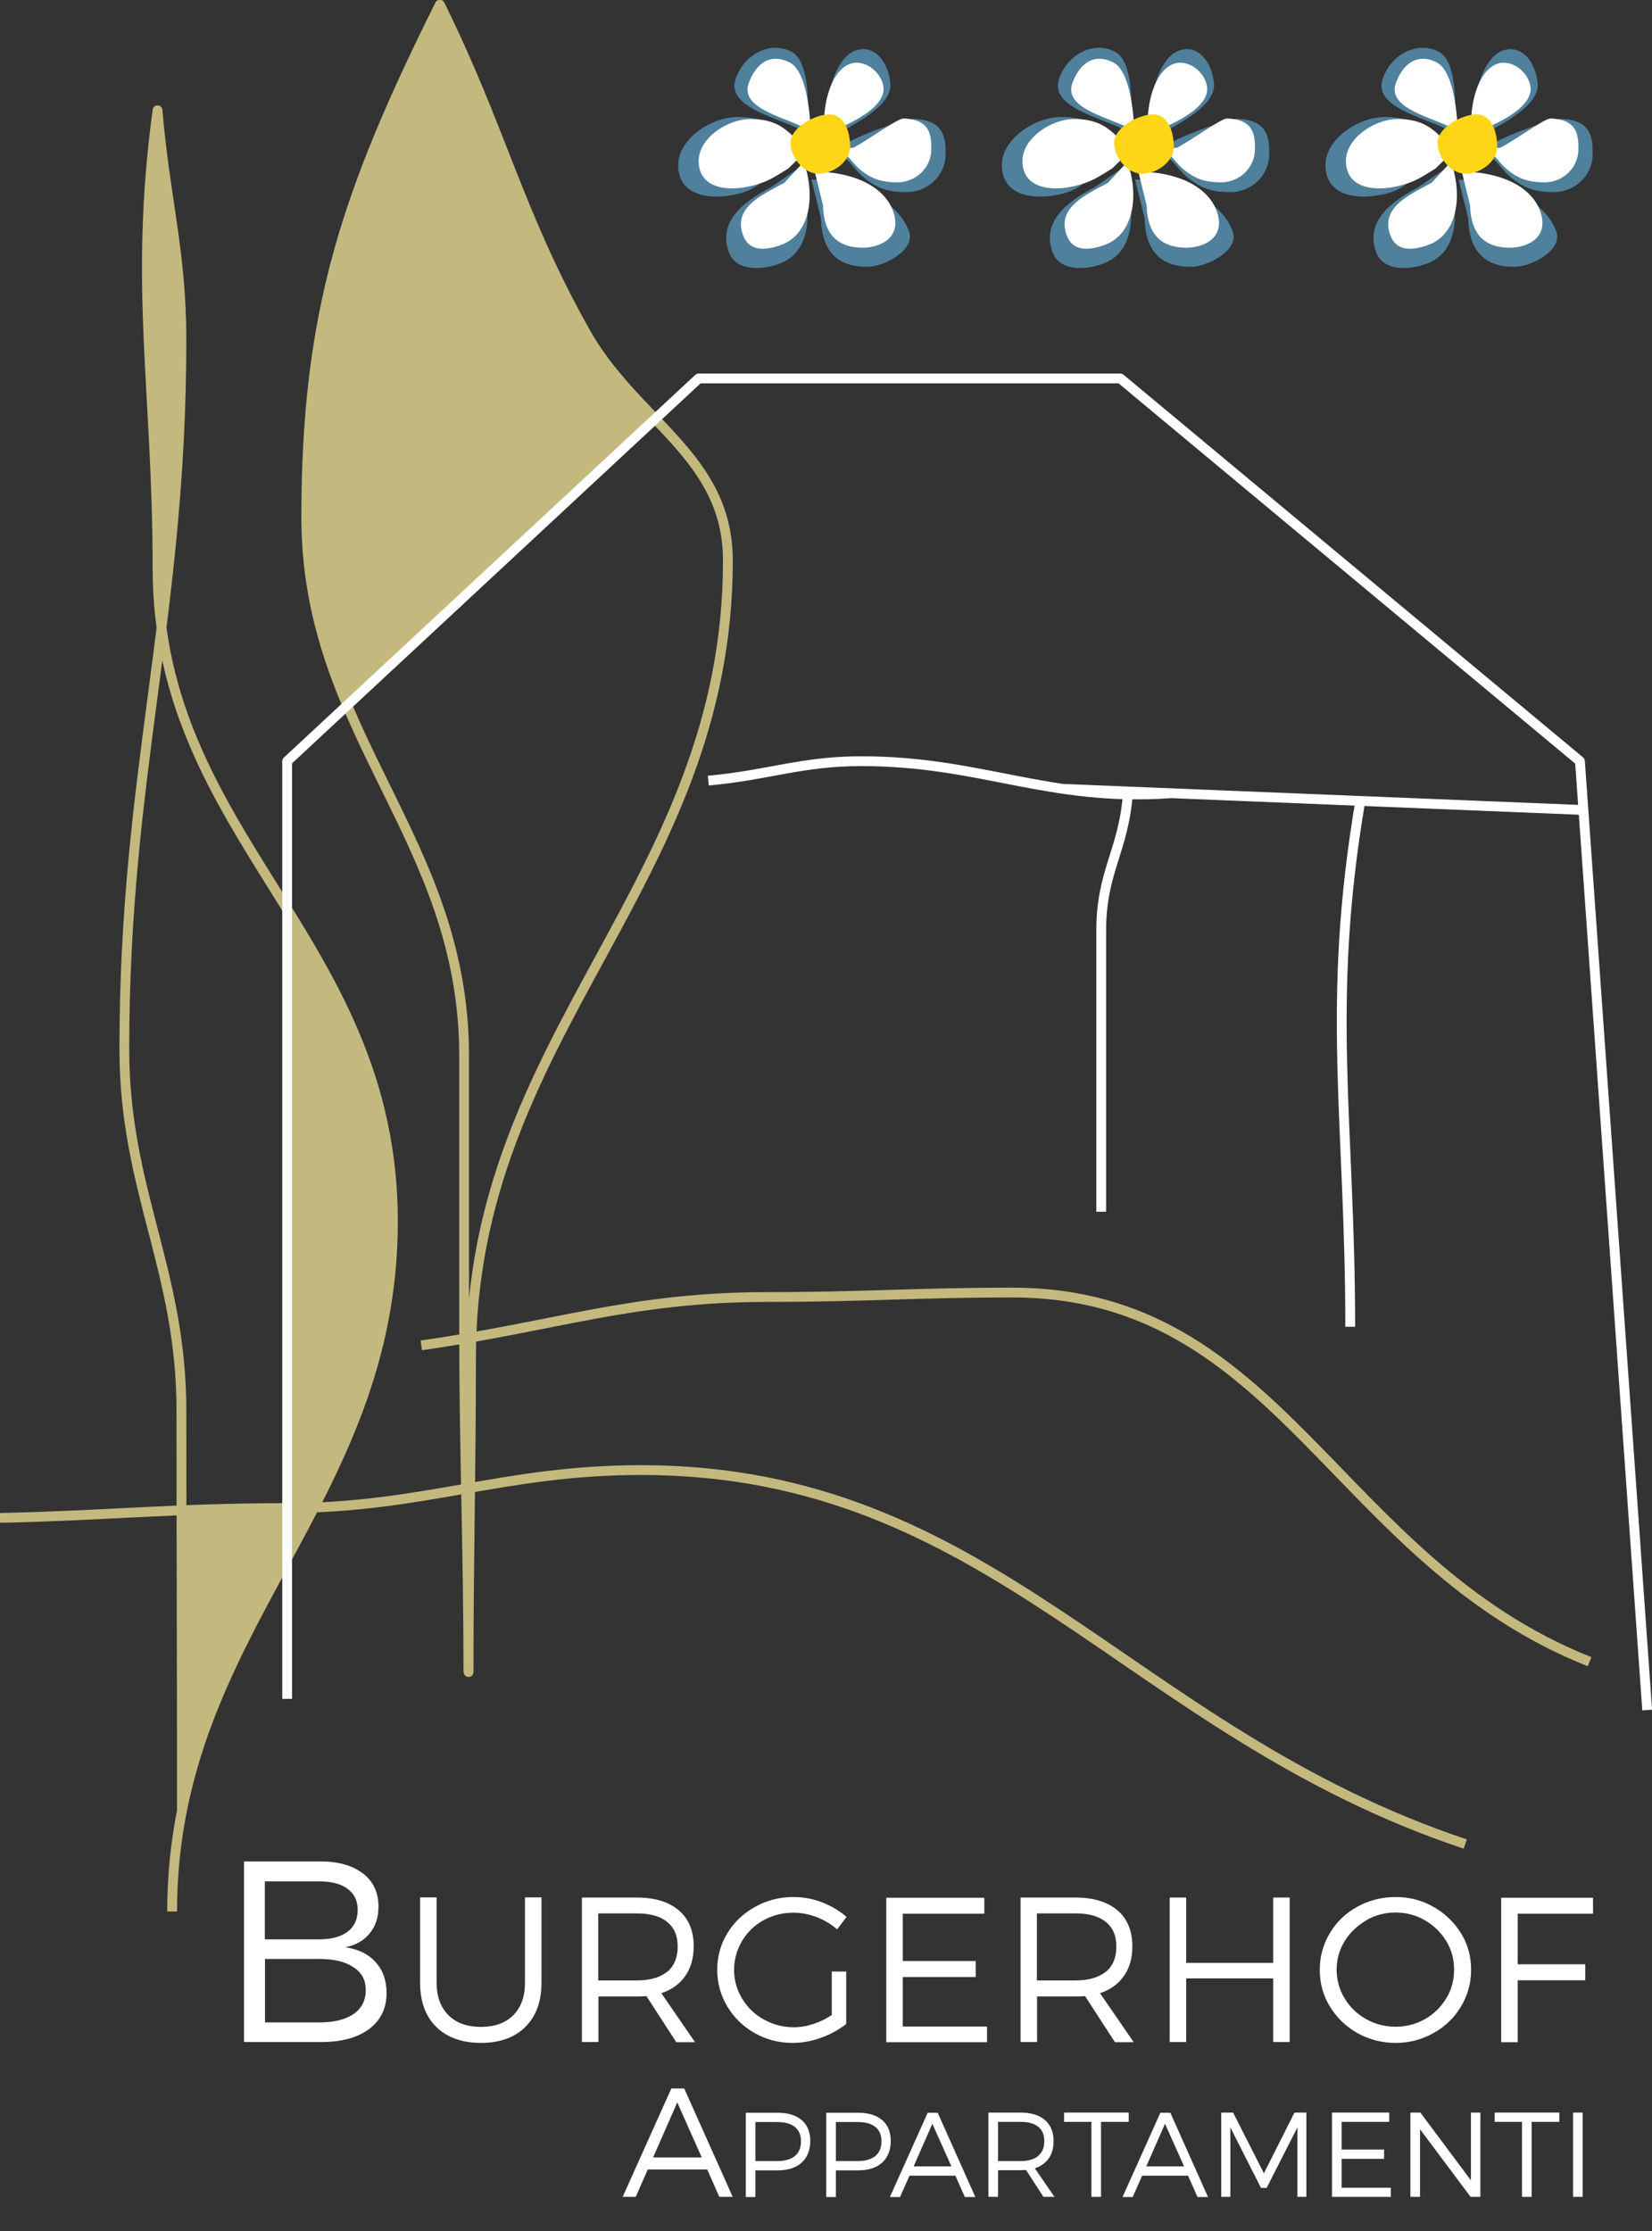<?xml version="1.0" encoding="UTF-8"?><svg id="a" xmlns="http://www.w3.org/2000/svg" viewBox="0 0 96.07 129.71"><rect x="0" y="0" width="96.07" height="129.71" fill="#333333" stroke="none"/><path d="m24.5,78.21c7.91-1.13,12.25-2.81,20.15-2.81,5.58,0,8.65-.26,14.23-.26,15.59,0,18.79,15.59,33.56,21.46" fill="none" stroke="#c3b97e" stroke-linejoin="round" stroke-width=".57"/><path d="m10.01,111.12c0-16.41,12.84-23.67,12.84-40.11s-13.69-22.28-13.69-38.01c0-10.32-1.39-16.3,0-26.59.43,5.13,1.39,8.19,1.39,13.35,0,16.04-3.32,25.23-3.32,41.22,0,8.22,3.32,12.81,3.32,21.03,0,8.93.03,14.46.03,23.39" fill="none" stroke="#c3b97e" stroke-linejoin="round" stroke-width=".57"/><path d="m27.25,97.2c0-7.09.14-11.14.14-18.23,0-18.96,14.94-27.47,14.94-46.38,0-6.12-5.44-8.11-8.36-13.41-3.88-6.95-4.76-11.54-8.39-18.91-5.41,10.86-7.77,17.8-7.77,29.79,0,12.67,9.18,18.65,9.18,31.32v15.9c0,7.09.25,12.81.25,19.9Z" fill="none" stroke="#c3b97e" stroke-linejoin="round" stroke-width=".57"/><path d="m0,88.24c6.38-.14,10.15-.57,16.56-.57,8.08,0,12.67-2.21,20.72-2.21,20.49,0,28.29,15.19,47.93,21.74" fill="none" stroke="#c3b97e" stroke-linejoin="round" stroke-width=".57"/><polygon points="9.25 8.36 8.71 16.16 8.91 19.96 9.45 30.5 9.53 33.82 10.21 22.82 10.21 16.53 9.25 8.36" fill="#c3b97e" fill-rule="evenodd"/><polygon points="9.25 8.36 8.71 16.16 8.91 19.96 9.45 30.5 9.53 33.82 10.21 22.82 10.21 16.53 9.25 8.36" fill="none" stroke="#c3b97e" stroke-linejoin="round" stroke-width=".57"/><polygon points="17.21 54.06 19.82 59.27 21.01 62.67 22.43 66.76 22.66 73.28 21.64 78.01 20.22 83.31 18.43 87 17.16 89.6 17.21 54.06" fill="#c3b97e" fill-rule="evenodd"/><polygon points="17.21 54.06 19.82 59.27 21.01 62.67 22.43 66.76 22.66 73.28 21.64 78.01 20.22 83.31 18.43 87 17.16 89.6 17.21 54.06" fill="none" stroke="#c3b97e" stroke-linejoin="round" stroke-width=".57"/><path d="m25.77.74s-12.36,20.24-5.56,39.66l17.55-16.36C33.31,22.62,25.77.74,25.77.74Z" fill="#c3b97e" fill-rule="evenodd"/><path d="m25.77.74s-12.36,20.24-5.56,39.66l17.55-16.36C33.31,22.62,25.77.74,25.77.74Z" fill="none" stroke="#c3b97e" stroke-linejoin="round" stroke-width=".57"/><path d="m10.64,87.93l5.53-.06v2.86s-5.02,9.1-5.27,12.22c-.23,3.09-.25-15.02-.25-15.02Z" fill="#c3b97e" fill-rule="evenodd"/><path d="m10.64,87.93l5.53-.06v2.86s-5.02,9.1-5.27,12.22c-.23,3.09-.25-15.02-.25-15.02Z" fill="none" stroke="#c3b97e" stroke-linejoin="round" stroke-width=".57"/><polyline points="16.7 98.76 16.7 44.25 40.63 22 65.15 22 91.88 44.25 95.79 99.41" fill="none" stroke="#fff" stroke-linejoin="round" stroke-width=".57"/><line x1="61.86" y1="45.86" x2="91.88" y2="47.08" fill="none" stroke="#fff" stroke-linejoin="round" stroke-width=".57"/><path d="m41.19,45.38c3.46-.31,5.41-1.13,8.9-1.13,6.97,0,10.8,2.35,17.92,1.87" fill="none" stroke="#fff" stroke-linejoin="round" stroke-width=".57"/><path d="m65.6,46.06c-.26,3.46-1.56,4.56-1.56,8.05v16.33" fill="none" stroke="#fff" stroke-linejoin="round" stroke-width=".57"/><path d="m79.12,46.49c-2.04,11.96-.6,18.65-.6,30.64" fill="none" stroke="#fff" stroke-linejoin="round" stroke-width=".57"/><path d="m21.11,108.91c.6.47.9,1.11.9,1.93,0,.62-.17,1.14-.51,1.55-.34.42-.81.69-1.42.81.76.11,1.35.4,1.77.87s.63,1.06.63,1.79c0,.89-.34,1.58-1.01,2.09-.67.5-1.6.76-2.78.76h-4.5v-10.5h4.42c1.06,0,1.89.23,2.49.7Zm-5.71,3.83h3.16c.71,0,1.26-.15,1.65-.44.39-.29.59-.72.59-1.27s-.2-.94-.59-1.23-.94-.43-1.65-.43h-3.16v3.38Zm0,4.83h3.16c.86,0,1.52-.16,2-.49.47-.32.71-.79.71-1.39s-.24-1.02-.71-1.33c-.48-.32-1.14-.48-1.99-.48h-3.16v3.68Z" fill="#fff"/><path d="m30.55,117.83c-.62.62-1.49.93-2.58.93s-1.97-.31-2.6-.93-.94-1.48-.94-2.58v-4.95h.96v4.95c0,.81.23,1.44.69,1.9s1.09.68,1.89.68,1.43-.23,1.88-.68.68-1.08.68-1.9v-4.95h.96v4.95c0,1.1-.31,1.96-.94,2.58Z" fill="#fff"/><path d="m37.59,116.04c-.24.02-.43.02-.56.02h-2.23v2.65h-.96v-8.4h3.19c1.05,0,1.86.25,2.44.74s.87,1.19.87,2.09c0,.69-.16,1.26-.49,1.73s-.79.8-1.39,1l1.96,2.85h-1.09l-1.74-2.68Zm1.2-1.4c.41-.34.62-.83.62-1.48s-.21-1.11-.62-1.44-1-.49-1.77-.49h-2.23v3.9h2.23c.77,0,1.35-.17,1.77-.5Z" fill="#fff"/><path d="m49.21,114.61v3.05c-.43.34-.91.6-1.46.8s-1.1.3-1.66.3c-.8,0-1.53-.19-2.2-.57s-1.2-.89-1.59-1.54-.59-1.36-.59-2.14.2-1.49.59-2.13.93-1.15,1.61-1.53,1.42-.57,2.23-.57c.57,0,1.13.1,1.67.31s1.01.49,1.42.85l-.55.72c-.34-.3-.74-.54-1.18-.71s-.9-.26-1.36-.26c-.63,0-1.21.15-1.74.44s-.95.7-1.25,1.21-.46,1.07-.46,1.67.16,1.17.47,1.68.73.92,1.26,1.21,1.11.45,1.74.45c.38,0,.75-.06,1.14-.19s.74-.3,1.07-.52v-2.53h.85Z" fill="#fff"/><path d="m52.5,111.24v2.76h4.24v.93h-4.24v2.88h4.9v.91h-5.86v-8.4h5.7v.93h-4.74Z" fill="#fff"/><path d="m63.1,116.04c-.24.02-.43.02-.56.02h-2.23v2.65h-.96v-8.4h3.19c1.05,0,1.86.25,2.44.74s.87,1.19.87,2.09c0,.69-.16,1.26-.49,1.73s-.79.8-1.39,1l1.96,2.85h-1.09l-1.74-2.68Zm1.2-1.4c.41-.34.62-.83.62-1.48s-.21-1.11-.62-1.44-1-.49-1.77-.49h-2.23v3.9h2.23c.77,0,1.35-.17,1.77-.5Z" fill="#fff"/><path d="m74.04,118.71v-3.7h-5.06v3.7h-.96v-8.4h.96v3.8h5.06v-3.8h.96v8.4h-.96Z" fill="#fff"/><path d="m83.36,110.85c.67.38,1.2.89,1.6,1.53s.59,1.35.59,2.13-.2,1.49-.59,2.14-.92,1.16-1.6,1.54-1.41.57-2.2.57-1.55-.19-2.22-.57-1.2-.89-1.6-1.54-.59-1.36-.59-2.14.2-1.49.59-2.14.92-1.16,1.6-1.53,1.41-.56,2.22-.56,1.53.19,2.2.57Zm-3.91.79c-.52.3-.94.7-1.25,1.2s-.47,1.06-.47,1.66.16,1.17.47,1.68.73.91,1.25,1.2,1.09.44,1.71.44,1.18-.15,1.7-.44.93-.7,1.24-1.2.46-1.07.46-1.68-.15-1.17-.46-1.67-.72-.9-1.24-1.2-1.09-.45-1.7-.45-1.19.15-1.71.45Z" fill="#fff"/><path d="m88.26,111.24v2.95h3.93v.93h-3.93v3.6h-.96v-8.4h5.34v.93h-4.38Z" fill="#fff"/><path d="m37.67,126.12l-.7,1.59h-.76l2.83-6.3h.75l2.82,6.3h-.78l-.7-1.59h-3.44Zm1.71-3.89l-1.4,3.19h2.83l-1.42-3.19Z" fill="#fff"/><path d="m46.62,123.24c.33.29.5.69.5,1.22s-.17.96-.5,1.26c-.33.3-.8.45-1.41.45h-1.28v1.55h-.56v-4.9h1.84c.61,0,1.08.14,1.41.43Zm-2.69,2.39h1.26c.45,0,.79-.1,1.03-.29.24-.2.36-.48.36-.86s-.12-.65-.36-.84c-.24-.19-.58-.28-1.03-.28h-1.26v2.28Z" fill="#fff"/><path d="m51.3,123.24c.33.29.5.69.5,1.22s-.17.96-.5,1.26c-.33.3-.8.45-1.41.45h-1.28v1.55h-.56v-4.9h1.84c.61,0,1.08.14,1.41.43Zm-2.69,2.39h1.26c.45,0,.79-.1,1.03-.29.24-.2.36-.48.36-.86s-.12-.65-.36-.84c-.24-.19-.58-.28-1.03-.28h-1.26v2.28Z" fill="#fff"/><path d="m52.89,126.48l-.55,1.24h-.59l2.2-4.9h.58l2.19,4.9h-.61l-.55-1.24h-2.67Zm1.33-3.02l-1.09,2.48h2.2l-1.11-2.48Z" fill="#fff"/><path d="m59.67,126.15c-.14,0-.25.01-.33.01h-1.3v1.55h-.56v-4.9h1.86c.61,0,1.08.14,1.42.43.34.29.51.69.51,1.22,0,.4-.09.74-.28,1.01-.19.27-.46.46-.81.58l1.14,1.66h-.64l-1.01-1.56Zm.7-.82c.24-.2.36-.48.36-.86s-.12-.65-.36-.84c-.24-.19-.58-.28-1.03-.28h-1.3v2.28h1.3c.45,0,.79-.1,1.03-.29Z" fill="#fff"/><path d="m64.03,123.35v4.36h-.56v-4.36h-1.59v-.54h3.76v.54h-1.6Z" fill="#fff"/><path d="m66.42,126.48l-.55,1.24h-.59l2.2-4.9h.58l2.19,4.9h-.61l-.55-1.24h-2.67Zm1.33-3.02l-1.09,2.48h2.2l-1.11-2.48Z" fill="#fff"/><path d="m75.45,127.71v-4.04s-1.79,3.52-1.79,3.52h-.33l-1.78-3.52v4.04h-.53v-4.9h.69l1.79,3.53,1.78-3.53h.69v4.9h-.52Z" fill="#fff"/><path d="m78.02,123.35v1.61h2.47v.54h-2.47v1.68h2.86v.53h-3.42v-4.9h3.33v.54h-2.76Z" fill="#fff"/><path d="m85.52,127.71l-2.94-3.93v3.93h-.56v-4.9h.58l2.94,3.94v-3.94h.55v4.9h-.57Z" fill="#fff"/><path d="m89.07,123.35v4.36h-.56v-4.36h-1.59v-.54h3.76v.54h-1.6Z" fill="#fff"/><path d="m91.48,127.71v-4.9h.56v4.9h-.56Z" fill="#fff"/><path d="m67.96,8.36c1.28-.7,3.58-1.46,3.99-1.45,1.84.06,1.86,1.19,1.86,2.06,0,1.22-1.03,2.2-2.25,2.2-1.05,0-1.73-.2-2.53-.88-.67-.56-.89-1.29-1.77-1.38.1-.1.6-.48.71-.55" fill="#4f809c"/><path d="m68.88,2.86c1.03-.09,1.63.97,1.72,2,.13,1.5-2.89,2.71-3.63,3.23-.43.3-.19-5.04,1.91-5.22" fill="#4f809c"/><path d="m65.42,8.95c-1.1-1.41-1.89-2.15-3.7-2.15-1.53,0-3.46,1.27-3.46,2.8,0,1.69,1.65,2.06,3.31,1.71,1.33-.28,1.5-.83,2.41-1.38l1.45-.97Z" fill="#4f809c"/><path d="m63.67,10.88c-1.68.88-3.1,2.02-2.46,3.79.4,1.08,1.85,1.06,2.93.66,2.06-.74,1.87-3.5,1.12-5.55l-1.6,1.1Z" fill="#4f809c"/><path d="m66.01,10.44c2.36,0,5.08,1.18,5.69,3.07.33,1.01-1.41,2-2.47,2-1.5,0-2.61-.68-2.67-2.82l-.55-2.25Z" fill="#4f809c"/><path d="m65.73,7.73c-1.48-.89-4.8-1.41-4.12-3.21.53-1.43,2.04-2.14,3.24-1.51,1.32.7.88,4.71.88,4.71" fill="#4f809c"/><path d="m66.2,9.98c2.05,0,4.07.76,4.59,2.39.48,1.51-.87,2.03-1.79,2.03-1.3,0-2.27-.6-2.32-2.46l-.48-1.96Z" fill="#fff"/><path d="m68.45,8.59c1.11-.61,2.56-1.71,2.92-1.7,1.6.05,1.61,1.04,1.61,1.79,0,1.06-.9,1.92-1.96,1.92-.91,0-1.51-.18-2.2-.76-.59-.49-.78-1.12-1.54-1.21.09-.08,1.08.01,1.17-.05" fill="#fff"/><path d="m68.26,3.71c.85-.3,1.86.5,1.94,1.39.11,1.31-2.5,2.32-3.25,2.62-.42.17-.29-3.44,1.31-4.01" fill="#fff"/><path d="m65.69,8.8c-.96-1.23-1.65-1.88-3.22-1.88-1.33,0-3.01,1.1-3.01,2.44,0,1.47,1.44,1.79,2.88,1.49,1.16-.25,1.56-.59,2.34-1.06l1.01-.99Z" fill="#fff"/><path d="m64.43,10.63c-1.47.77-2.96,1.5-2.4,3.04.34.95,1.26.91,2.21.57,1.79-.65,1.97-3.04,1.32-4.83l-1.13,1.22Z" fill="#fff"/><path d="m65.96,7.61c-1.29-.78-4.17-1.23-3.59-2.8.47-1.24,1.34-1.72,2.39-1.17,1.15.61,1.2,3.97,1.2,3.97" fill="#fff"/><path d="m64.79,8.29c0-.86,1.41-1.64,2.27-1.64s1.2,1.01,1.2,1.88-.98,1.57-1.84,1.57-1.63-.94-1.63-1.81" fill="#ffd518"/><path d="m49.14,8.36c1.28-.7,3.58-1.46,3.99-1.45,1.84.06,1.86,1.19,1.86,2.06,0,1.22-1.03,2.2-2.26,2.2-1.05,0-1.73-.2-2.53-.88-.67-.56-.89-1.29-1.77-1.38.1-.1.6-.48.71-.55" fill="#4f809c"/><path d="m50.06,2.86c1.03-.09,1.63.97,1.72,2,.13,1.5-2.89,2.71-3.63,3.23-.43.3-.19-5.04,1.91-5.22" fill="#4f809c"/><path d="m46.6,8.95c-1.1-1.41-1.89-2.15-3.7-2.15-1.53,0-3.46,1.27-3.46,2.8,0,1.69,1.65,2.06,3.31,1.71,1.34-.28,1.5-.83,2.41-1.38l1.45-.97Z" fill="#4f809c"/><path d="m44.85,10.88c-1.69.88-3.1,2.02-2.46,3.79.39,1.08,1.85,1.06,2.93.66,2.06-.74,1.87-3.5,1.12-5.55l-1.6,1.1Z" fill="#4f809c"/><path d="m47.19,10.44c2.36,0,5.08,1.18,5.69,3.07.32,1.01-1.41,2-2.47,2-1.5,0-2.61-.68-2.67-2.82l-.55-2.25Z" fill="#4f809c"/><path d="m46.92,7.73c-1.48-.89-4.8-1.41-4.12-3.21.54-1.43,2.04-2.14,3.24-1.51,1.32.7.88,4.71.88,4.71" fill="#4f809c"/><path d="m47.38,9.98c2.05,0,4.07.76,4.59,2.39.48,1.51-.87,2.03-1.79,2.03-1.3,0-2.27-.6-2.32-2.46l-.48-1.96Z" fill="#fff"/><path d="m49.63,8.59c1.11-.61,2.56-1.71,2.92-1.7,1.6.05,1.61,1.04,1.61,1.79,0,1.06-.9,1.92-1.96,1.92-.91,0-1.51-.18-2.2-.76-.59-.49-.78-1.12-1.54-1.21.08-.08,1.08.01,1.17-.05" fill="#fff"/><path d="m49.44,3.71c.85-.3,1.86.5,1.94,1.39.11,1.31-2.5,2.32-3.25,2.62-.42.17-.29-3.44,1.31-4.01" fill="#fff"/><path d="m46.87,8.8c-.96-1.23-1.65-1.88-3.22-1.88-1.34,0-3.02,1.1-3.02,2.44,0,1.47,1.44,1.79,2.88,1.49,1.16-.25,1.56-.59,2.34-1.06l1.01-.99Z" fill="#fff"/><path d="m45.61,10.63c-1.47.77-2.97,1.5-2.4,3.04.34.95,1.26.91,2.21.57,1.79-.65,1.97-3.04,1.32-4.83l-1.13,1.22Z" fill="#fff"/><path d="m47.14,7.61c-1.29-.78-4.18-1.23-3.59-2.8.47-1.24,1.34-1.72,2.39-1.17,1.15.61,1.2,3.97,1.2,3.97" fill="#fff"/><path d="m45.97,8.29c0-.86,1.41-1.64,2.27-1.64s1.2,1.01,1.2,1.88-.98,1.57-1.84,1.57-1.63-.94-1.63-1.81" fill="#ffd518"/><path d="m86.78,8.36c1.28-.7,3.57-1.46,3.99-1.45,1.84.06,1.85,1.19,1.85,2.06,0,1.22-1.03,2.2-2.25,2.2-1.05,0-1.73-.2-2.53-.88-.67-.56-.89-1.29-1.78-1.38.1-.1.61-.48.72-.55" fill="#4f809c"/><path d="m87.7,2.86c1.03-.09,1.63.97,1.72,2,.13,1.5-2.89,2.71-3.63,3.23-.43.3-.19-5.04,1.91-5.22" fill="#4f809c"/><path d="m84.24,8.95c-1.1-1.41-1.89-2.15-3.7-2.15-1.53,0-3.46,1.27-3.46,2.8,0,1.69,1.65,2.06,3.31,1.71,1.34-.28,1.5-.83,2.41-1.38l1.45-.97Z" fill="#4f809c"/><path d="m82.49,10.88c-1.68.88-3.1,2.02-2.46,3.79.4,1.08,1.85,1.06,2.94.66,2.05-.74,1.87-3.5,1.12-5.55l-1.6,1.1Z" fill="#4f809c"/><path d="m84.83,10.44c2.36,0,5.08,1.18,5.69,3.07.33,1.01-1.41,2-2.47,2-1.49,0-2.61-.68-2.67-2.82l-.55-2.25Z" fill="#4f809c"/><path d="m84.55,7.73c-1.48-.89-4.8-1.41-4.12-3.21.53-1.43,2.04-2.14,3.25-1.51,1.32.7.88,4.71.88,4.71" fill="#4f809c"/><path d="m85.01,9.98c2.05,0,4.07.76,4.59,2.39.48,1.51-.87,2.03-1.79,2.03-1.3,0-2.27-.6-2.32-2.46l-.48-1.96Z" fill="#fff"/><path d="m87.26,8.59c1.11-.61,2.56-1.71,2.92-1.7,1.6.05,1.61,1.04,1.61,1.79,0,1.06-.89,1.92-1.96,1.92-.91,0-1.51-.18-2.2-.76-.59-.49-.78-1.12-1.55-1.21.09-.08,1.08.01,1.17-.05" fill="#fff"/><path d="m87.07,3.71c.85-.3,1.86.5,1.94,1.39.11,1.31-2.5,2.32-3.25,2.62-.42.17-.29-3.44,1.31-4.01" fill="#fff"/><path d="m84.5,8.8c-.96-1.23-1.65-1.88-3.22-1.88-1.33,0-3.01,1.1-3.01,2.44,0,1.47,1.44,1.79,2.88,1.49,1.16-.25,1.56-.59,2.34-1.06l1.01-.99Z" fill="#fff"/><path d="m83.25,10.63c-1.47.77-2.96,1.5-2.4,3.04.34.95,1.26.91,2.21.57,1.79-.65,1.97-3.04,1.32-4.83l-1.13,1.22Z" fill="#fff"/><path d="m84.77,7.61c-1.29-.78-4.17-1.23-3.59-2.8.47-1.24,1.35-1.72,2.39-1.17,1.15.61,1.2,3.97,1.2,3.97" fill="#fff"/><path d="m83.6,8.29c0-.86,1.41-1.64,2.27-1.64s1.2,1.01,1.2,1.88-.98,1.57-1.84,1.57-1.63-.94-1.63-1.81" fill="#ffd518"/></svg>